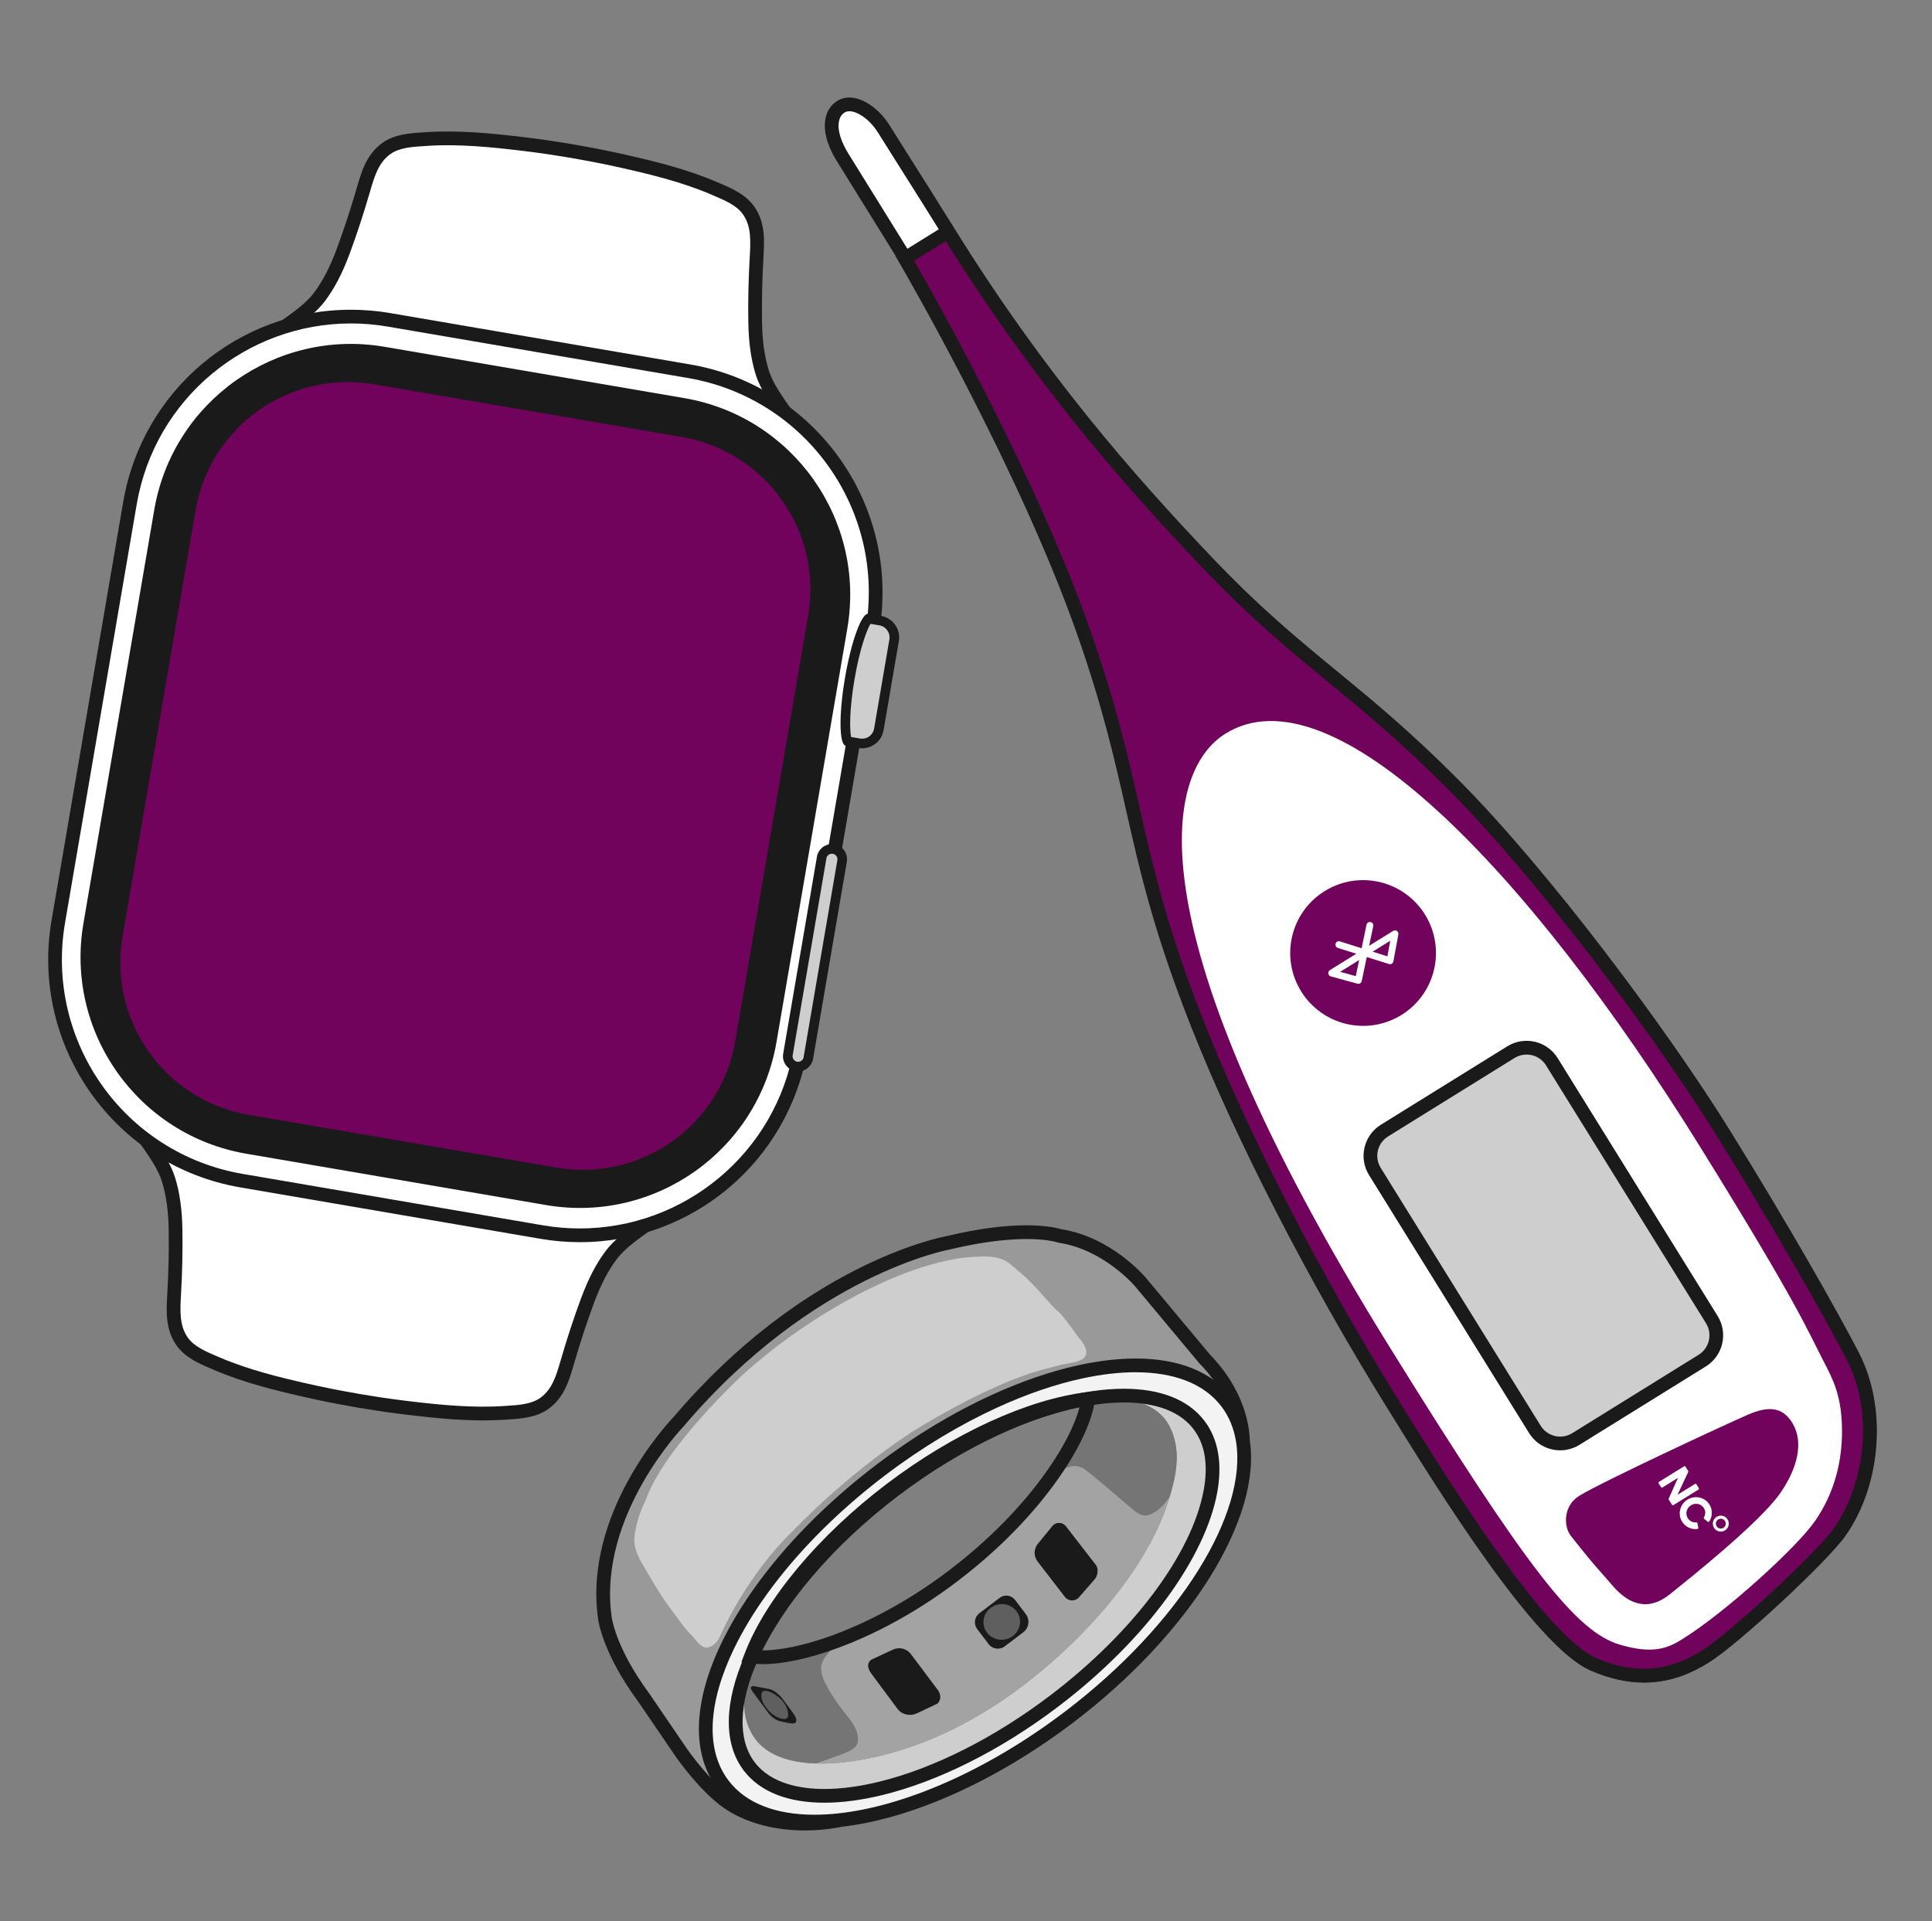 <?xml version="1.0" encoding="utf-8"?>
<svg xmlns="http://www.w3.org/2000/svg" width="181" height="180" viewBox="0 0 181 180" fill="none">
<rect x="0" y="0" width="181" height="180" fill="#808080" stroke="none"/>
<g clip-path="url(#clip0_4577_23041)">
<path fill-rule="evenodd" clip-rule="evenodd" d="M130.403 131.353C134.347 137.709 144.028 153.597 149.266 155.901C154.142 158.046 157.578 156.567 159.777 155.203C162.374 153.592 170.712 145.901 172.387 143.499C175.4 139.182 176.297 132.249 173.569 127.01C171.541 123.117 167.114 115.27 161.511 106.236C155.908 97.203 144.753 82.14 136.225 73.565C126.819 64.109 121.767 61.828 112.902 52.483C104.864 44.011 96.923 34.731 88.836 21.694C86.599 18.087 83.813 13.722 82.8 12.089C81.787 10.456 79.944 9.281 78.787 9.998C77.63 10.716 77.576 12.55 78.925 14.725C80.273 16.9 84.696 24.029 84.696 24.029C84.696 24.029 95.949 43.189 101.606 59.362C106.858 74.379 105.826 79.752 112.218 95.947C115.737 104.861 122.195 118.12 130.403 131.353Z" fill="white"/>
<path d="M154.048 157.633C152.567 157.633 150.89 157.317 149.008 156.489C143.795 154.197 134.718 139.537 130.355 132.494L129.857 131.692C122.591 119.977 115.773 106.701 111.619 96.181C108.096 87.259 106.84 81.712 105.512 75.839C104.454 71.162 103.358 66.323 100.998 59.573C95.427 43.646 84.254 24.544 84.142 24.354L78.378 15.062C77.667 13.916 77.284 12.795 77.273 11.821C77.258 10.77 77.676 9.927 78.448 9.45C79.192 8.987 80.156 9.038 81.159 9.598C81.989 10.059 82.784 10.844 83.345 11.747C83.751 12.403 84.444 13.498 85.272 14.81C86.508 16.764 88.043 19.194 89.381 21.353C97.912 35.106 106.294 44.582 113.366 52.039C117.968 56.889 121.5 59.796 125.239 62.871C128.642 65.671 132.162 68.568 136.679 73.109C145.059 81.535 156.161 96.395 162.055 105.895C167.773 115.114 172.138 122.87 174.136 126.712C176.796 131.823 176.282 139.036 172.912 143.866C171.234 146.27 162.861 154.044 160.112 155.747C158.658 156.649 156.655 157.632 154.044 157.632L154.048 157.633ZM130.95 131.014L131.447 131.816C135.407 138.21 144.68 153.18 149.526 155.311C154.169 157.356 157.409 155.918 159.439 154.656C162.037 153.045 170.281 145.397 171.861 143.131C174.53 139.306 175.779 132.643 173 127.305C171.011 123.482 166.666 115.76 160.967 106.573C155.112 97.134 144.087 82.376 135.771 74.016C131.298 69.52 127.805 66.645 124.426 63.864C120.654 60.761 117.094 57.831 112.438 52.924C105.319 45.42 96.884 35.881 88.292 22.03C86.955 19.874 85.421 17.448 84.188 15.495C83.358 14.181 82.664 13.082 82.256 12.424C81.806 11.7 81.18 11.077 80.536 10.719C80.203 10.531 79.577 10.262 79.128 10.54C78.65 10.837 78.556 11.39 78.561 11.803C78.567 12.319 78.732 13.186 79.474 14.382L85.245 23.686C85.366 23.892 96.602 43.099 102.214 59.147C104.599 65.966 105.702 70.84 106.769 75.553C108.086 81.376 109.331 86.876 112.817 95.707C116.945 106.16 123.724 119.359 130.951 131.011L130.95 131.014Z" fill="#1A1A1A"/>
<path fill-rule="evenodd" clip-rule="evenodd" d="M136.201 73.58C126.794 64.123 121.743 61.843 112.878 52.498C104.84 44.025 96.899 34.746 88.812 21.709L84.772 24.215C85.886 26.131 96.234 44.087 101.582 59.377C106.834 74.394 105.801 79.767 112.194 95.962C115.713 104.875 122.171 118.136 130.379 131.369C134.322 137.725 144.004 153.613 149.242 155.917C154.117 158.062 157.554 156.583 159.752 155.219C162.35 153.608 170.687 145.917 172.363 143.515C175.375 139.198 176.273 132.265 173.544 127.026C171.517 123.133 167.09 115.286 161.487 106.252C155.884 97.219 144.729 82.154 136.201 73.58Z" fill="#72035D"/>
<path d="M154.022 157.649C152.542 157.649 150.866 157.333 148.982 156.505C143.77 154.213 134.693 139.553 130.329 132.51L129.831 131.707C122.566 119.993 115.748 106.717 111.593 96.197C108.071 87.273 106.814 81.727 105.486 75.855C104.428 71.176 103.333 66.339 100.972 59.588C95.654 44.391 85.369 26.524 84.213 24.537L83.899 23.997L89.016 20.822L89.356 21.369C97.886 35.122 106.268 44.598 113.341 52.055C117.942 56.905 121.474 59.812 125.213 62.887C128.616 65.687 132.137 68.584 136.653 73.125C145.036 81.553 156.138 96.413 162.029 105.911C167.743 115.123 172.109 122.882 174.11 126.727C176.77 131.837 176.256 139.05 172.886 143.881C171.209 146.284 162.837 154.057 160.087 155.762C158.634 156.663 156.631 157.648 154.018 157.648L154.022 157.649ZM85.64 24.431C87.734 28.074 97.159 44.788 102.187 59.164C104.572 65.984 105.675 70.857 106.742 75.571C108.059 81.394 109.304 86.893 112.79 95.725C116.918 106.178 123.696 119.377 130.924 131.03L131.422 131.832C135.382 138.226 144.654 153.196 149.5 155.327C154.147 157.373 157.383 155.932 159.413 154.67C162.013 153.058 170.257 145.411 171.836 143.145C174.505 139.32 175.753 132.658 172.975 127.319C170.983 123.494 166.636 115.771 160.942 106.588C155.088 97.151 144.063 82.394 135.746 74.03C131.273 69.534 127.779 66.659 124.4 63.878C120.628 60.776 117.068 57.846 112.412 52.938C105.387 45.534 97.08 36.147 88.606 22.59L85.64 24.431Z" fill="#1A1A1A"/>
<path fill-rule="evenodd" clip-rule="evenodd" d="M114.817 68.732C109.111 72.272 105.761 86.833 130.181 126.2C143.189 147.17 147.676 152.895 151.776 154.102C154.894 155.02 156.273 154.407 157.589 153.592C161.599 151.104 168.309 145.018 170.048 142.503C171.842 139.908 172.724 136.766 172.548 133.238C172.418 130.636 171.728 129.242 170.879 127.613C169.37 124.716 168.601 122.482 159.292 107.476C143.09 81.355 124.753 62.569 114.817 68.732Z" fill="white"/>
<path fill-rule="evenodd" clip-rule="evenodd" d="M124.103 83.49C127.307 81.502 131.516 82.488 133.503 85.692C135.491 88.896 134.505 93.104 131.301 95.092C128.097 97.079 123.889 96.093 121.901 92.889C119.913 89.685 120.899 85.477 124.103 83.49Z" fill="#72035D"/>
<path d="M141.55 98.583L129.705 105.93C128.398 106.741 127.996 108.458 128.806 109.765L143.796 133.931C144.607 135.238 146.324 135.64 147.631 134.829L159.475 127.482C160.782 126.672 161.185 124.955 160.374 123.648L145.384 99.482C144.573 98.175 142.857 97.773 141.55 98.583Z" fill="#CECECE"/>
<path d="M146.17 135.887C145.022 135.887 143.898 135.313 143.25 134.267L128.26 110.101C127.778 109.324 127.628 108.404 127.836 107.513C128.045 106.621 128.589 105.865 129.366 105.382L141.211 98.034C141.988 97.552 142.907 97.404 143.801 97.609C144.692 97.819 145.448 98.361 145.931 99.139L160.921 123.305C161.916 124.912 161.42 127.029 159.815 128.025L147.97 135.373C147.408 135.721 146.786 135.887 146.17 135.887ZM143.016 98.805C142.62 98.805 142.235 98.914 141.89 99.127L130.045 106.475C129.559 106.776 129.218 107.249 129.088 107.806C128.958 108.363 129.052 108.937 129.353 109.423L144.343 133.59C144.967 134.594 146.29 134.902 147.293 134.281L159.138 126.934C160.141 126.311 160.451 124.987 159.83 123.984L144.839 99.818C144.539 99.332 144.064 98.991 143.507 98.861C143.344 98.824 143.18 98.805 143.016 98.805Z" fill="#1A1A1A"/>
<path fill-rule="evenodd" clip-rule="evenodd" d="M147.957 140.147C146.394 141.117 146.51 143.068 147.158 143.891C149.532 146.915 150.155 147.476 151.012 148.495C152.6 150.384 154.43 150.986 156.433 149.38C158.267 147.908 164.714 142.774 166.697 140.016C167.993 138.212 169.232 135.445 167.89 133.28C166.947 131.761 165.59 131.762 163.8 132.528C161.957 133.316 150.047 138.851 147.957 140.147Z" fill="#72035D"/>
<path d="M127.261 92.18C127.233 92.18 127.203 92.176 127.176 92.168L124.674 91.479C124.551 91.445 124.46 91.341 124.442 91.214C124.422 91.088 124.481 90.962 124.589 90.895L127.066 89.359L125.336 88.815C125.167 88.762 125.073 88.581 125.127 88.412C125.178 88.244 125.354 88.148 125.529 88.203L127.563 88.843L128.024 86.641C128.06 86.469 128.232 86.353 128.404 86.393C128.579 86.429 128.691 86.6 128.654 86.773L128.268 88.614L130.522 87.217C130.628 87.151 130.767 87.154 130.871 87.225C130.977 87.296 131.03 87.422 131.006 87.547L130.542 90.076C130.526 90.168 130.47 90.246 130.392 90.293C130.312 90.341 130.216 90.353 130.13 90.324L128.047 89.67L127.575 91.924C127.556 92.011 127.503 92.087 127.427 92.133C127.377 92.163 127.32 92.18 127.261 92.18ZM125.554 91.055L127.017 91.457L127.332 89.95L125.554 91.055ZM128.596 89.167L129.978 89.602L130.245 88.144L128.596 89.167Z" fill="white"/>
<path d="M159.09 143.216C159.107 143.194 159.112 143.164 159.104 143.128L159.031 142.743C159.016 142.662 158.98 142.634 158.897 142.639C158.57 142.661 158.293 142.516 158.117 142.233C157.995 142.035 157.959 141.803 158.017 141.578C158.075 141.356 158.217 141.164 158.418 141.04C158.843 140.776 159.373 140.889 159.626 141.295C159.8 141.576 159.801 141.87 159.629 142.172C159.605 142.215 159.614 142.266 159.651 142.298C159.651 142.298 159.957 142.55 159.97 142.562C159.999 142.586 160.033 142.598 160.064 142.593C160.096 142.588 160.124 142.566 160.147 142.53C160.447 142.044 160.449 141.446 160.154 140.97C159.723 140.276 158.796 140.069 158.087 140.507C157.379 140.946 157.153 141.869 157.583 142.564C157.734 142.807 157.946 143 158.197 143.122C158.441 143.241 158.716 143.29 158.991 143.263C159.038 143.259 159.07 143.243 159.089 143.218" fill="white"/>
<path d="M157.189 138.475C157.189 138.475 157.195 138.477 157.194 138.48L156.336 140.406C156.321 140.442 156.322 140.478 156.344 140.516L156.631 140.977C156.669 141.039 156.727 141.048 156.781 141.015L159.119 139.564C159.169 139.533 159.185 139.476 159.151 139.42L158.935 139.073C158.901 139.02 158.841 139.008 158.779 139.046L157.172 140.043C157.172 140.043 157.166 140.041 157.167 140.037L158.159 137.92C158.175 137.886 158.174 137.847 158.153 137.816L157.918 137.436C157.873 137.363 157.821 137.354 157.753 137.397L155.434 138.835C155.38 138.869 155.359 138.93 155.394 138.987L155.605 139.326C155.637 139.379 155.706 139.395 155.759 139.362L157.187 138.477L157.189 138.475Z" fill="white"/>
<path d="M161.849 142.36C161.632 142.01 161.172 141.902 160.821 142.121C160.47 142.34 160.362 142.799 160.579 143.148C160.796 143.498 161.257 143.606 161.608 143.387C161.959 143.169 162.067 142.71 161.849 142.36ZM160.82 142.999C160.685 142.782 160.753 142.496 160.97 142.361C161.187 142.226 161.474 142.293 161.609 142.511C161.744 142.728 161.676 143.013 161.459 143.148C161.241 143.283 160.955 143.216 160.82 142.999Z" fill="white"/>
<path d="M69.674 165.886C72.002 168.955 76.861 169.613 82.701 168.179C87.778 166.931 93.596 164.104 99.14 159.897C107.434 153.604 112.923 145.891 114.032 139.847C114.517 137.203 114.169 134.879 112.844 133.133C110.843 130.494 106.969 129.641 102.212 130.363C96.624 131.212 89.817 134.236 83.378 139.121C76.864 144.064 72.082 149.883 69.791 155.082C67.889 159.397 67.7 163.284 69.674 165.886ZM70.579 155.265C72.443 150.377 77.181 144.545 83.696 139.604C89.999 134.822 96.975 131.735 102.177 131.135C105.764 130.721 108.508 131.489 109.603 133.705C110.682 135.885 110.286 138.292 109.23 141.303C108.64 142.986 107.74 144.77 106.573 146.588C104.319 150.099 101.047 153.744 96.944 157.066C94.563 158.995 92.184 160.529 89.86 161.724C86.841 163.277 83.915 164.26 81.191 164.791C76.618 165.682 72.567 165.315 70.786 162.968C69.365 161.094 69.394 158.37 70.579 155.265Z" fill="#CECECE"/>
<path d="M108.132 141.716C107.858 141.881 107.547 142.011 107.227 141.99C106.793 141.963 106.425 141.672 106.089 141.395C104.648 140.2 103.288 138.967 101.816 137.81C100.997 137.166 100.343 137.277 99.443 137.734C99.323 137.796 99.198 137.858 99.072 137.916C100.925 135.212 101.969 132.805 102.176 131.135C105.763 130.721 108.506 131.49 109.602 133.705C110.549 135.621 110.359 137.712 109.581 140.235C109.193 140.826 108.735 141.354 108.132 141.716Z" fill="#757575"/>
<path d="M79.543 164.064C79.871 163.9 80.198 163.671 80.321 163.326C80.396 163.12 80.389 162.893 80.357 162.677C80.234 161.814 79.637 161.117 79.11 160.463C78.484 159.686 77.928 158.856 77.449 157.981C77.117 157.376 76.815 156.693 76.951 156.017C77.086 155.352 77.611 154.849 78.066 154.345C78.194 154.204 78.318 154.051 78.431 153.89C81.833 152.647 85.724 150.601 89.492 147.743C93.758 144.507 96.948 141.016 99.072 137.917C99.198 137.86 99.323 137.798 99.443 137.735C100.342 137.276 100.995 137.167 101.816 137.811C103.288 138.968 104.647 140.201 106.089 141.396C106.425 141.673 106.793 141.965 107.227 141.991C107.547 142.01 107.857 141.882 108.132 141.717C108.735 141.355 109.194 140.826 109.583 140.236C109.476 140.583 109.358 140.939 109.23 141.304C108.64 142.987 107.74 144.771 106.573 146.589C104.319 150.1 101.047 153.745 96.944 157.067C94.563 158.996 92.184 160.53 89.86 161.725C86.841 163.279 83.915 164.261 81.191 164.792C79.501 165.121 77.883 165.278 76.423 165.226C77.162 164.972 77.903 164.715 78.635 164.441C78.943 164.326 79.25 164.212 79.542 164.065L79.543 164.064Z" fill="#A3A3A3"/>
<path d="M70.579 155.265C72.396 155.532 75.192 155.075 78.432 153.891C78.319 154.051 78.196 154.204 78.067 154.346C77.612 154.85 77.088 155.352 76.953 156.017C76.816 156.693 77.118 157.376 77.45 157.982C77.928 158.856 78.485 159.688 79.111 160.463C79.64 161.118 80.235 161.814 80.358 162.677C80.389 162.894 80.396 163.121 80.322 163.326C80.198 163.671 79.871 163.9 79.544 164.064C79.253 164.211 78.945 164.325 78.638 164.44C77.904 164.712 77.163 164.971 76.425 165.225C73.936 165.138 71.911 164.448 70.789 162.966C69.368 161.093 69.396 158.369 70.582 155.264L70.579 155.265Z" fill="#757575"/>
<path d="M102.699 146.668L99.864 143.005C99.542 142.589 98.918 142.58 98.586 142.988L97.232 144.644C96.839 145.125 96.828 145.814 97.209 146.306L99.766 149.621C100.093 150.044 100.721 150.066 101.076 149.666C101.114 149.625 101.15 149.582 101.186 149.541L101.754 148.889L102.399 148.15C102.467 148.073 102.539 147.997 102.604 147.916C102.75 147.73 102.822 147.452 102.83 147.219C102.833 147.12 102.824 147.02 102.799 146.923C102.779 146.845 102.752 146.732 102.699 146.668Z" fill="#1A1A1A"/>
<path d="M95.866 152.934L94.131 154.251C93.657 154.61 92.98 154.517 92.62 154.043L91.55 152.633C91.197 152.168 91.288 151.503 91.753 151.15L93.655 149.707C94.107 149.364 94.753 149.452 95.096 149.905L96.102 151.23C96.508 151.765 96.403 152.529 95.868 152.934L95.866 152.934Z" fill="#1A1A1A"/>
<path d="M94.161 153.607C95.091 153.431 95.707 152.554 95.535 151.647C95.364 150.741 94.47 150.149 93.54 150.325C92.609 150.502 91.993 151.379 92.165 152.286C92.337 153.192 93.23 153.784 94.161 153.607Z" fill="#5F5F5F"/>
<path d="M87.916 158.416L87.531 157.904L86.184 156.108L85.573 155.294C85.401 155.065 85.234 154.806 84.987 154.651C84.878 154.582 84.759 154.527 84.636 154.489C84.285 154.381 83.913 154.43 83.584 154.59L81.635 155.5C81.635 155.5 80.919 155.909 81.689 156.885L82.494 157.97L83.836 159.778C83.913 159.882 83.99 159.986 84.068 160.089C84.243 160.325 84.428 160.474 84.704 160.573C85.13 160.726 85.529 160.699 85.931 160.513C85.99 160.486 86.049 160.456 86.108 160.429L87.83 159.617C87.83 159.617 88.352 159.172 87.913 158.416H87.916Z" fill="#1A1A1A"/>
<path d="M74.443 160.713C74.402 160.643 74.355 160.578 74.309 160.515L73.649 159.625L73.23 159.061C73.23 159.061 72.663 158.364 72.042 158.248L70.593 157.973C70.593 157.973 70.143 157.952 70.457 158.428L72.059 160.598C72.294 160.845 72.586 161.104 72.913 161.214C73.111 161.281 73.327 161.32 73.531 161.366C73.746 161.415 73.966 161.464 74.187 161.474C74.238 161.476 74.29 161.478 74.341 161.469C74.381 161.471 74.425 161.462 74.461 161.446C74.564 161.401 74.602 161.296 74.601 161.188C74.598 161.02 74.53 160.859 74.443 160.713Z" fill="#1A1A1A"/>
<path d="M73.791 160.891C73.877 160.73 73.826 160.484 73.782 160.27C73.737 160.049 73.64 159.845 73.523 159.661C73.295 159.305 72.978 159.013 72.641 158.79C72.641 158.79 71.434 157.992 71.336 158.727C71.275 159.189 71.532 159.69 71.799 160.026C72.163 160.484 72.581 160.844 73.111 160.997C73.247 161.036 73.387 161.076 73.527 161.056C73.667 161.035 73.747 160.976 73.792 160.892L73.791 160.891Z" fill="#5F5F5F"/>
<path d="M75.408 170.861C72.581 170.861 70.003 170.143 68.149 168.844C66.019 167.347 63.935 164.365 63.846 164.238L60.268 158.994C57.014 154.58 56.67 151.648 56.657 151.525C55.32 141.851 63.258 133.528 63.595 133.178C75.699 118.923 88.322 116.532 88.854 116.437C91.585 115.781 94.058 115.445 96.167 115.445C98.038 115.445 99.02 115.711 99.296 115.8C103.716 116.47 106.706 119.953 106.831 120.102L112.853 127.318C116.565 131.11 116.441 134.872 116.433 135.031L115.807 138.817L115.156 135.117C114.966 133.987 114.549 132.995 113.922 132.17C112.455 130.236 109.851 129.214 106.39 129.214C104.895 129.214 103.256 129.404 101.52 129.78C99.035 130.317 96.395 131.222 93.672 132.471C90.144 134.092 86.661 136.197 83.322 138.73C80.993 140.497 78.826 142.404 76.88 144.4C73.592 147.772 70.987 151.349 69.347 154.744C66.974 159.651 66.767 163.802 68.762 166.43C70.228 168.364 72.833 169.386 76.297 169.386C76.978 169.386 77.697 169.346 78.435 169.267L78.655 170.53C78.516 170.563 78.376 170.595 78.237 170.618C77.315 170.777 76.364 170.858 75.41 170.858L75.408 170.861Z" fill="#999999"/>
<path d="M96.167 116.088C98.231 116.088 99.143 116.429 99.143 116.429C103.406 117.05 106.34 120.519 106.34 120.519L112.358 127.731C115.953 131.406 115.79 135.003 115.79 135.003L115.789 135.01C115.584 133.803 115.141 132.714 114.434 131.783C112.784 129.609 109.94 128.574 106.388 128.574C104.84 128.574 103.159 128.771 101.382 129.155C98.873 129.699 96.176 130.618 93.403 131.891C89.957 133.473 86.396 135.594 82.932 138.222C80.531 140.044 78.349 141.978 76.419 143.956C73.022 147.439 70.413 151.061 68.766 154.468C66.381 159.403 66.019 163.885 68.248 166.824C69.898 168.998 72.743 170.032 76.295 170.032C77.004 170.032 77.741 169.991 78.5 169.91C78.376 169.939 78.252 169.968 78.128 169.988C77.261 170.139 76.34 170.22 75.407 170.22C72.968 170.22 70.435 169.664 68.518 168.319C66.456 166.872 64.374 163.872 64.374 163.872L60.799 158.631C57.597 154.288 57.298 151.458 57.298 151.458C55.985 141.962 64.059 133.627 64.059 133.627C76.18 119.353 88.969 117.071 88.969 117.071C92.173 116.303 94.532 116.09 96.169 116.09M78.503 169.91H78.509H78.503ZM96.169 114.804C94.018 114.804 91.505 115.143 88.703 115.812C87.75 115.991 75.16 118.585 63.105 132.764C62.459 133.442 54.671 141.837 56.025 151.635C56.034 151.723 56.395 154.823 59.765 159.394L63.314 164.596C63.41 164.735 65.557 167.809 67.781 169.37C69.742 170.745 72.451 171.504 75.41 171.504C76.401 171.504 77.39 171.42 78.35 171.253C78.502 171.228 78.652 171.194 78.803 171.158L78.508 169.448L78.511 168.621H78.504V169.422L78.368 168.629C77.653 168.705 76.958 168.745 76.299 168.745C74.03 168.745 70.969 168.277 69.275 166.045C67.434 163.617 67.666 159.705 69.927 155.026C71.54 151.691 74.103 148.172 77.342 144.852C79.269 142.876 81.413 140.989 83.713 139.244C87.014 136.74 90.456 134.658 93.942 133.057C96.616 131.829 99.212 130.94 101.657 130.41C103.349 130.044 104.941 129.858 106.39 129.858C108.658 129.858 111.718 130.328 113.411 132.56C113.976 133.303 114.35 134.2 114.524 135.225L115.745 142.43L117.056 135.24L117.072 135.154L117.077 135.06C117.085 134.891 117.22 130.884 113.316 126.868L107.33 119.695C107.192 119.533 104.071 115.897 99.438 115.173C99.055 115.057 98.001 114.803 96.17 114.803L96.169 114.804Z" fill="#1A1A1A"/>
<path d="M76.296 170.673C72.414 170.673 69.454 169.475 67.737 167.21C65.435 164.178 65.594 159.552 68.189 154.187C69.889 150.669 72.575 146.975 75.959 143.505C77.95 141.463 80.164 139.514 82.544 137.706C85.958 135.117 89.522 132.965 93.135 131.305C95.941 130.018 98.671 129.082 101.247 128.526C103.072 128.13 104.802 127.93 106.389 127.93C110.268 127.93 113.226 129.128 114.945 131.393C115.699 132.385 116.196 133.565 116.423 134.902C117.629 142.017 110.931 152.708 100.136 160.897C92.976 166.33 85.114 169.848 78.57 170.547C77.788 170.631 77.023 170.675 76.297 170.675L76.296 170.673ZM105.29 130.76C104.355 130.76 103.352 130.839 102.309 130.999C96.618 131.864 89.86 135.01 83.767 139.634C77.594 144.317 72.715 150.043 70.38 155.341C68.507 159.588 68.439 163.194 70.187 165.498C71.558 167.305 73.994 168.26 77.231 168.26C78.85 168.26 80.639 168.022 82.548 167.554C87.731 166.281 93.487 163.379 98.753 159.385C106.664 153.382 112.277 145.851 113.4 139.731C113.87 137.165 113.512 135.076 112.333 133.52C110.963 131.715 108.527 130.76 105.29 130.76Z" fill="#F3F3F3"/>
<path d="M106.388 128.573C109.94 128.573 112.784 129.609 114.434 131.782C115.141 132.714 115.584 133.803 115.789 135.009C116.928 141.731 110.561 152.181 99.749 160.384C92.429 165.938 84.668 169.248 78.502 169.907C77.741 169.988 77.005 170.029 76.297 170.029C72.744 170.029 69.899 168.994 68.249 166.821C66.02 163.882 66.383 159.402 68.768 154.466C70.415 151.059 73.023 147.437 76.42 143.954C78.35 141.975 80.532 140.041 82.934 138.219C86.397 135.591 89.959 133.47 93.404 131.889C96.178 130.616 98.874 129.696 101.384 129.153C103.16 128.768 104.841 128.571 106.389 128.571M77.233 168.903C78.908 168.903 80.75 168.657 82.702 168.178C87.779 166.931 93.597 164.103 99.141 159.897C107.435 153.603 112.924 145.89 114.034 139.846C114.518 137.202 114.17 134.878 112.846 133.132C111.296 131.089 108.625 130.117 105.29 130.117C104.316 130.117 103.286 130.199 102.213 130.362C96.625 131.211 89.819 134.235 83.38 139.121C76.865 144.063 72.083 149.882 69.792 155.082C67.891 159.396 67.702 163.283 69.675 165.885C71.226 167.928 73.896 168.903 77.233 168.903ZM106.389 127.286C104.757 127.286 102.982 127.491 101.111 127.896C98.484 128.465 95.711 129.415 92.867 130.72C89.21 132.398 85.607 134.576 82.156 137.195C79.755 139.017 77.516 140.988 75.498 143.055C72.068 146.571 69.34 150.324 67.609 153.905C64.905 159.498 64.769 164.361 67.225 167.597C69.07 170.028 72.207 171.314 76.297 171.314C77.046 171.314 77.834 171.27 78.639 171.184C85.298 170.472 93.276 166.908 100.527 161.406C111.505 153.077 118.302 142.133 117.058 134.792C116.813 133.354 116.276 132.079 115.46 131.001C113.615 128.569 110.477 127.283 106.39 127.283L106.389 127.286ZM77.233 167.617C75.12 167.617 72.272 167.181 70.7 165.109C69.101 163 69.196 159.624 70.969 155.601C73.262 150.398 78.068 144.765 84.156 140.145C90.167 135.585 96.819 132.483 102.406 131.634C103.416 131.481 104.387 131.403 105.29 131.403C107.402 131.403 110.25 131.837 111.821 133.91C112.887 135.314 113.206 137.233 112.769 139.614C111.673 145.584 106.154 152.963 98.363 158.873C93.167 162.815 87.495 165.677 82.395 166.929C80.536 167.386 78.8 167.617 77.233 167.617Z" fill="#1A1A1A"/>
<path d="M97.582 128.346C98.182 128.191 98.775 128.038 99.375 127.882C100.215 127.665 102.255 127.667 101.666 126.234C101.526 125.893 101.295 125.591 101.054 125.316C100.656 124.762 100.247 124.217 99.834 123.673C99.14 122.757 99.194 123.027 98.428 122.177C97.676 121.343 96.932 120.476 96.113 119.699C95.865 119.463 95.602 119.254 95.343 119.031C94.922 118.67 94.526 118.274 94.01 118.045C93.05 117.62 92.076 117.719 91.062 117.773C89.983 117.829 88.91 118.044 87.864 118.31C85.76 118.846 83.726 119.651 81.774 120.6C81.774 120.6 75.505 123.421 69.578 128.814C69.578 128.814 62.501 135.341 60.614 140.242C60.403 140.789 60.116 141.327 59.923 141.895C59.724 142.483 59.57 143.087 59.477 143.7C59.365 144.44 59.467 145.075 59.778 145.763C59.859 145.943 59.949 146.12 60.045 146.294C60.467 147.039 60.904 147.775 61.348 148.508C62.202 149.918 62.176 149.831 63.144 151.166C63.658 151.876 64.205 152.633 64.824 153.254C65.161 153.591 65.647 154.392 66.198 154.37C66.198 154.37 66.932 154.394 67.441 153.351C67.441 153.351 69.809 147.7 74.403 143.324C74.403 143.324 78.951 138.451 85.281 134.266C85.281 134.266 92.028 129.907 97.584 128.348L97.582 128.346Z" fill="#CECECE"/>
<path d="M71.456 155.921C71.025 155.921 70.624 155.894 70.251 155.84L69.459 155.723L69.746 154.975C71.705 149.835 76.688 143.874 83.074 139.031C89.33 134.284 96.356 131.071 101.868 130.434L102.681 130.342L102.581 131.153C102.348 133.024 101.209 135.534 99.369 138.218C97.674 140.692 94.612 144.429 89.646 148.194C85.159 151.599 81.063 153.467 78.419 154.434C75.752 155.409 73.334 155.921 71.456 155.921ZM71.273 154.633C73.008 154.66 75.384 154.173 77.977 153.224C80.54 152.286 84.51 150.476 88.871 147.168C93.698 143.506 96.666 139.884 98.309 137.49C99.738 135.405 100.738 133.398 101.141 131.835C96.039 132.668 89.511 135.76 83.85 140.055C77.982 144.508 73.347 149.895 71.275 154.634L71.273 154.633Z" fill="#1A1A1A"/>
<path d="M73.107 38.003C72.447 37.038 71.759 36.012 71.41 34.892C70.938 33.38 70.775 31.773 70.749 30.194C70.715 28.181 70.763 26.163 70.877 24.154C70.965 22.615 71.073 21.062 70.136 19.722C69.389 18.655 68.055 18.139 66.906 17.644C64.207 16.482 61.307 15.762 58.447 15.119C58.109 15.043 57.771 14.969 57.431 14.895C56.166 14.623 54.896 14.381 53.622 14.162C52.346 13.945 51.068 13.75 49.785 13.586C49.442 13.543 49.097 13.5 48.753 13.459C45.842 13.115 42.868 12.828 39.935 13.026C38.687 13.111 37.259 13.153 36.199 13.91C34.87 14.862 34.454 16.362 34.025 17.842C33.464 19.776 32.837 21.694 32.136 23.582C31.587 25.061 30.897 26.523 29.949 27.792C29.247 28.732 28.257 29.471 27.314 30.162C25.809 31.264 23.894 32.335 22.501 33.435L23.656 33.816L30.401 31.289L43.733 32.679L50.26 33.797L56.786 34.914L69.821 38.039L75.34 42.667L76.555 42.691C75.608 41.189 74.157 39.542 73.106 38.002L73.107 38.003Z" fill="white"/>
<path d="M77.738 43.36L75.101 43.307L69.524 38.631L56.637 35.541L43.624 33.315L30.484 31.947L23.669 34.5L21.165 33.673L22.103 32.933C22.896 32.305 23.855 31.687 24.783 31.089C25.526 30.609 26.27 30.131 26.933 29.645C27.751 29.047 28.765 28.304 29.434 27.409C30.23 26.343 30.916 25.019 31.533 23.359C32.204 21.549 32.836 19.633 33.407 17.665C33.876 16.045 34.339 14.453 35.824 13.389C36.962 12.575 38.382 12.483 39.637 12.402L39.892 12.386C42.975 12.179 46.124 12.501 48.827 12.822L49.866 12.949C51.158 13.113 52.445 13.31 53.73 13.53C55.014 13.751 56.294 13.994 57.566 14.268L58.587 14.493C61.245 15.091 64.319 15.831 67.16 17.055L67.398 17.157C68.553 17.651 69.863 18.21 70.663 19.354C71.708 20.849 71.614 22.502 71.524 24.1C71.402 26.243 71.36 28.26 71.392 30.183C71.419 31.949 71.627 33.426 72.023 34.7C72.355 35.764 73.066 36.804 73.637 37.641C74.099 38.32 74.642 39.019 75.183 39.717C75.858 40.59 76.558 41.492 77.099 42.348L77.737 43.358L77.738 43.36ZM30.316 30.636L43.798 32.042L56.894 34.283L70.119 37.451L74.903 41.462C74.661 41.143 74.413 40.822 74.168 40.505C73.611 39.785 73.053 39.066 72.576 38.367C71.957 37.46 71.185 36.33 70.796 35.084C70.363 33.691 70.137 32.094 70.107 30.204C70.075 28.25 70.118 26.202 70.237 24.118C70.323 22.585 70.4 21.222 69.611 20.092C69.021 19.249 67.94 18.786 66.894 18.34L66.653 18.236C63.914 17.057 60.909 16.333 58.308 15.748L57.298 15.525C56.042 15.255 54.78 15.016 53.515 14.798C52.25 14.583 50.98 14.389 49.706 14.226L48.68 14.1C46.031 13.786 42.961 13.472 39.98 13.67L39.722 13.687C38.587 13.76 37.413 13.836 36.575 14.436C35.451 15.24 35.07 16.554 34.668 17.945C34.065 20.023 33.425 21.968 32.742 23.809C32.082 25.585 31.338 27.016 30.466 28.181C29.683 29.23 28.581 30.036 27.695 30.684C27.014 31.184 26.248 31.678 25.483 32.172C25.146 32.388 24.806 32.607 24.472 32.828L30.318 30.639L30.316 30.636Z" fill="#1A1A1A"/>
<path d="M14.089 107.399C14.748 108.364 15.436 109.39 15.786 110.51C16.258 112.022 16.421 113.629 16.447 115.208C16.48 117.222 16.433 119.239 16.318 121.248C16.231 122.787 16.123 124.341 17.06 125.68C17.807 126.747 19.14 127.263 20.29 127.758C22.988 128.92 25.889 129.64 28.748 130.283C29.087 130.359 29.425 130.434 29.764 130.507C31.029 130.779 32.3 131.021 33.574 131.24C34.849 131.457 36.127 131.652 37.41 131.816C37.754 131.859 38.098 131.902 38.443 131.943C41.354 132.288 44.327 132.574 47.26 132.376C48.509 132.291 49.937 132.249 50.996 131.492C52.326 130.54 52.741 129.04 53.171 127.56C53.731 125.626 54.359 123.708 55.059 121.821C55.608 120.341 56.299 118.879 57.246 117.61C57.948 116.67 58.938 115.931 59.882 115.24C61.386 114.138 63.302 113.067 64.694 111.967L63.54 111.586L56.795 114.113L43.462 112.723L36.936 111.606L30.41 110.488L17.375 107.363L11.855 102.735L10.64 102.711C11.588 104.213 13.038 105.86 14.09 107.4L14.089 107.399Z" fill="white"/>
<path d="M45.267 133.084C42.862 133.084 40.481 132.832 38.367 132.581L37.328 132.454C36.036 132.289 34.749 132.093 33.464 131.874C32.18 131.652 30.901 131.41 29.628 131.136L28.608 130.911C25.947 130.312 22.871 129.57 20.034 128.347L19.797 128.246C18.641 127.752 17.331 127.194 16.532 126.049C15.486 124.553 15.58 122.901 15.67 121.303C15.792 119.158 15.835 117.142 15.803 115.22C15.776 113.455 15.567 111.978 15.171 110.702C14.84 109.639 14.129 108.598 13.558 107.762C13.095 107.084 12.554 106.386 12.012 105.688C11.336 104.814 10.637 103.911 10.095 103.054L9.458 102.043L12.095 102.098L17.672 106.773L30.559 109.863L43.57 112.088L56.711 113.456L63.526 110.904L66.03 111.73L65.093 112.471C64.296 113.1 63.334 113.721 62.403 114.32C61.663 114.797 60.922 115.274 60.26 115.758C59.445 116.356 58.429 117.1 57.761 117.994C56.963 119.062 56.277 120.386 55.661 122.042C54.989 123.856 54.357 125.772 53.788 127.738C53.318 129.359 52.856 130.951 51.371 132.013C50.233 132.828 48.809 132.919 47.555 133.002L47.303 133.018C46.626 133.063 45.946 133.084 45.267 133.084ZM12.294 103.942C12.536 104.262 12.784 104.584 13.029 104.9C13.586 105.619 14.143 106.337 14.62 107.035C15.238 107.943 16.01 109.072 16.399 110.32C16.832 111.713 17.059 113.308 17.088 115.198C17.12 117.153 17.078 119.2 16.958 121.285C16.872 122.818 16.795 124.182 17.586 125.313C18.175 126.155 19.256 126.618 20.301 127.064L20.542 127.167C23.279 128.346 26.285 129.07 28.887 129.658L29.898 129.879C31.154 130.15 32.415 130.389 33.68 130.606C34.946 130.822 36.216 131.017 37.49 131.179L38.517 131.306C41.168 131.618 44.248 131.936 47.215 131.735L47.471 131.719C48.608 131.644 49.783 131.569 50.621 130.969C51.743 130.165 52.124 128.853 52.526 127.46C53.129 125.385 53.77 123.439 54.454 121.595C55.113 119.821 55.856 118.391 56.729 117.225C57.512 116.177 58.614 115.369 59.499 114.72C60.179 114.221 60.943 113.729 61.705 113.239C62.045 113.02 62.388 112.798 62.725 112.576L56.877 114.766L43.394 113.36L30.299 111.12L17.074 107.951L12.291 103.941L12.294 103.942Z" fill="#1A1A1A"/>
<path d="M54.321 115.741C53.132 115.741 51.931 115.64 50.75 115.438L22.635 110.623C11.209 108.666 3.505 97.779 5.462 86.353L12.176 47.143C13.91 37.016 22.614 29.664 32.874 29.664C34.064 29.664 35.264 29.767 36.446 29.969L64.562 34.784C75.988 36.741 83.692 47.628 81.735 59.054L75.021 98.263C73.286 108.392 64.58 115.743 54.321 115.743V115.741Z" fill="white"/>
<path d="M32.873 30.305C34.016 30.305 35.173 30.402 36.337 30.601L64.451 35.416C75.546 37.316 82.999 47.85 81.1 58.944L74.386 98.155C72.685 108.086 64.067 115.099 54.321 115.099C53.178 115.099 52.021 115.003 50.858 114.804L22.743 109.989C11.648 108.088 4.195 97.555 6.094 86.46L12.808 47.25C14.509 37.319 23.127 30.305 32.873 30.305ZM32.873 29.02C22.299 29.02 13.329 36.595 11.542 47.032L4.828 86.243C2.812 98.019 10.751 109.239 22.527 111.255L50.642 116.07C51.859 116.278 53.097 116.384 54.323 116.384C64.895 116.384 73.867 108.808 75.654 98.371L82.368 59.16C84.384 47.385 76.445 36.164 64.669 34.148L36.554 29.333C35.336 29.125 34.098 29.02 32.873 29.02Z" fill="#1A1A1A"/>
<path d="M64.109 37.301L36.036 32.494C25.858 30.751 16.195 37.589 14.452 47.767L7.816 86.516C6.074 96.694 12.911 106.357 23.089 108.1L51.162 112.907C61.34 114.65 71.003 107.812 72.746 97.634L79.382 58.885C81.124 48.707 74.286 39.044 64.109 37.301Z" fill="#1A1A1A"/>
<path d="M63.879 40.944L35.039 36.005C27.154 34.655 19.666 39.953 18.316 47.839L11.484 87.735C10.134 95.621 15.432 103.108 23.318 104.458L52.157 109.397C60.043 110.747 67.53 105.449 68.88 97.563L75.712 57.667C77.062 49.782 71.764 42.294 63.879 40.944Z" fill="#72035D"/>
<path d="M80.767 69.662C80.678 69.662 80.586 69.654 80.496 69.638L79.349 69.44C79.186 69.207 79.001 67.133 79.607 63.574C80.199 60.123 81.031 58.237 81.361 57.961L82.46 58.15C83.328 58.298 83.912 59.124 83.765 59.992L82.336 68.337C82.203 69.106 81.545 69.663 80.766 69.663L80.767 69.662Z" fill="#CECECE"/>
<path d="M81.551 58.449L82.386 58.592C83.008 58.699 83.429 59.292 83.322 59.915L81.893 68.259C81.798 68.811 81.325 69.212 80.767 69.212C80.703 69.212 80.637 69.207 80.572 69.195L79.737 69.053C79.597 68.402 79.566 66.499 80.054 63.65C80.541 60.801 81.203 59.016 81.551 58.449ZM81.308 57.494V57.506C80.685 57.521 79.739 60.154 79.166 63.497C78.594 66.84 78.61 69.639 79.191 69.86L79.188 69.872L80.419 70.083C80.536 70.103 80.651 70.112 80.766 70.112C81.744 70.112 82.61 69.408 82.779 68.411L84.208 60.067C84.398 58.953 83.65 57.897 82.536 57.705L81.306 57.494H81.308Z" fill="#1A1A1A"/>
<path d="M74.611 99.921C74.358 99.879 74.134 99.738 73.984 99.527C73.835 99.315 73.777 99.058 73.82 98.803L76.981 80.344C77.06 79.877 77.463 79.539 77.935 79.539L78.101 79.553C78.625 79.643 78.981 80.145 78.891 80.671L75.73 99.131C75.65 99.597 75.249 99.937 74.777 99.937L74.611 99.921Z" fill="#CECECE"/>
<path d="M77.935 79.988C77.964 79.988 77.994 79.99 78.023 79.996C78.306 80.044 78.497 80.312 78.448 80.595L75.286 99.054C75.242 99.307 75.024 99.486 74.774 99.486C74.745 99.486 74.715 99.483 74.686 99.478C74.403 99.429 74.213 99.162 74.261 98.879L77.423 80.42C77.467 80.167 77.687 79.988 77.935 79.988ZM77.935 79.088C77.242 79.088 76.653 79.584 76.536 80.268L73.374 98.727C73.242 99.499 73.763 100.234 74.534 100.365C74.615 100.379 74.695 100.386 74.774 100.386C75.467 100.386 76.056 99.889 76.173 99.206L79.335 80.746C79.399 80.372 79.313 79.997 79.094 79.687C78.876 79.377 78.549 79.171 78.175 79.109C78.094 79.094 78.014 79.088 77.935 79.088Z" fill="#1A1A1A"/>
</g>
<defs>
<clipPath id="clip0_4577_23041">
<rect width="180" height="180" fill="white" transform="translate(0.5)"/>
</clipPath>
</defs>
</svg>